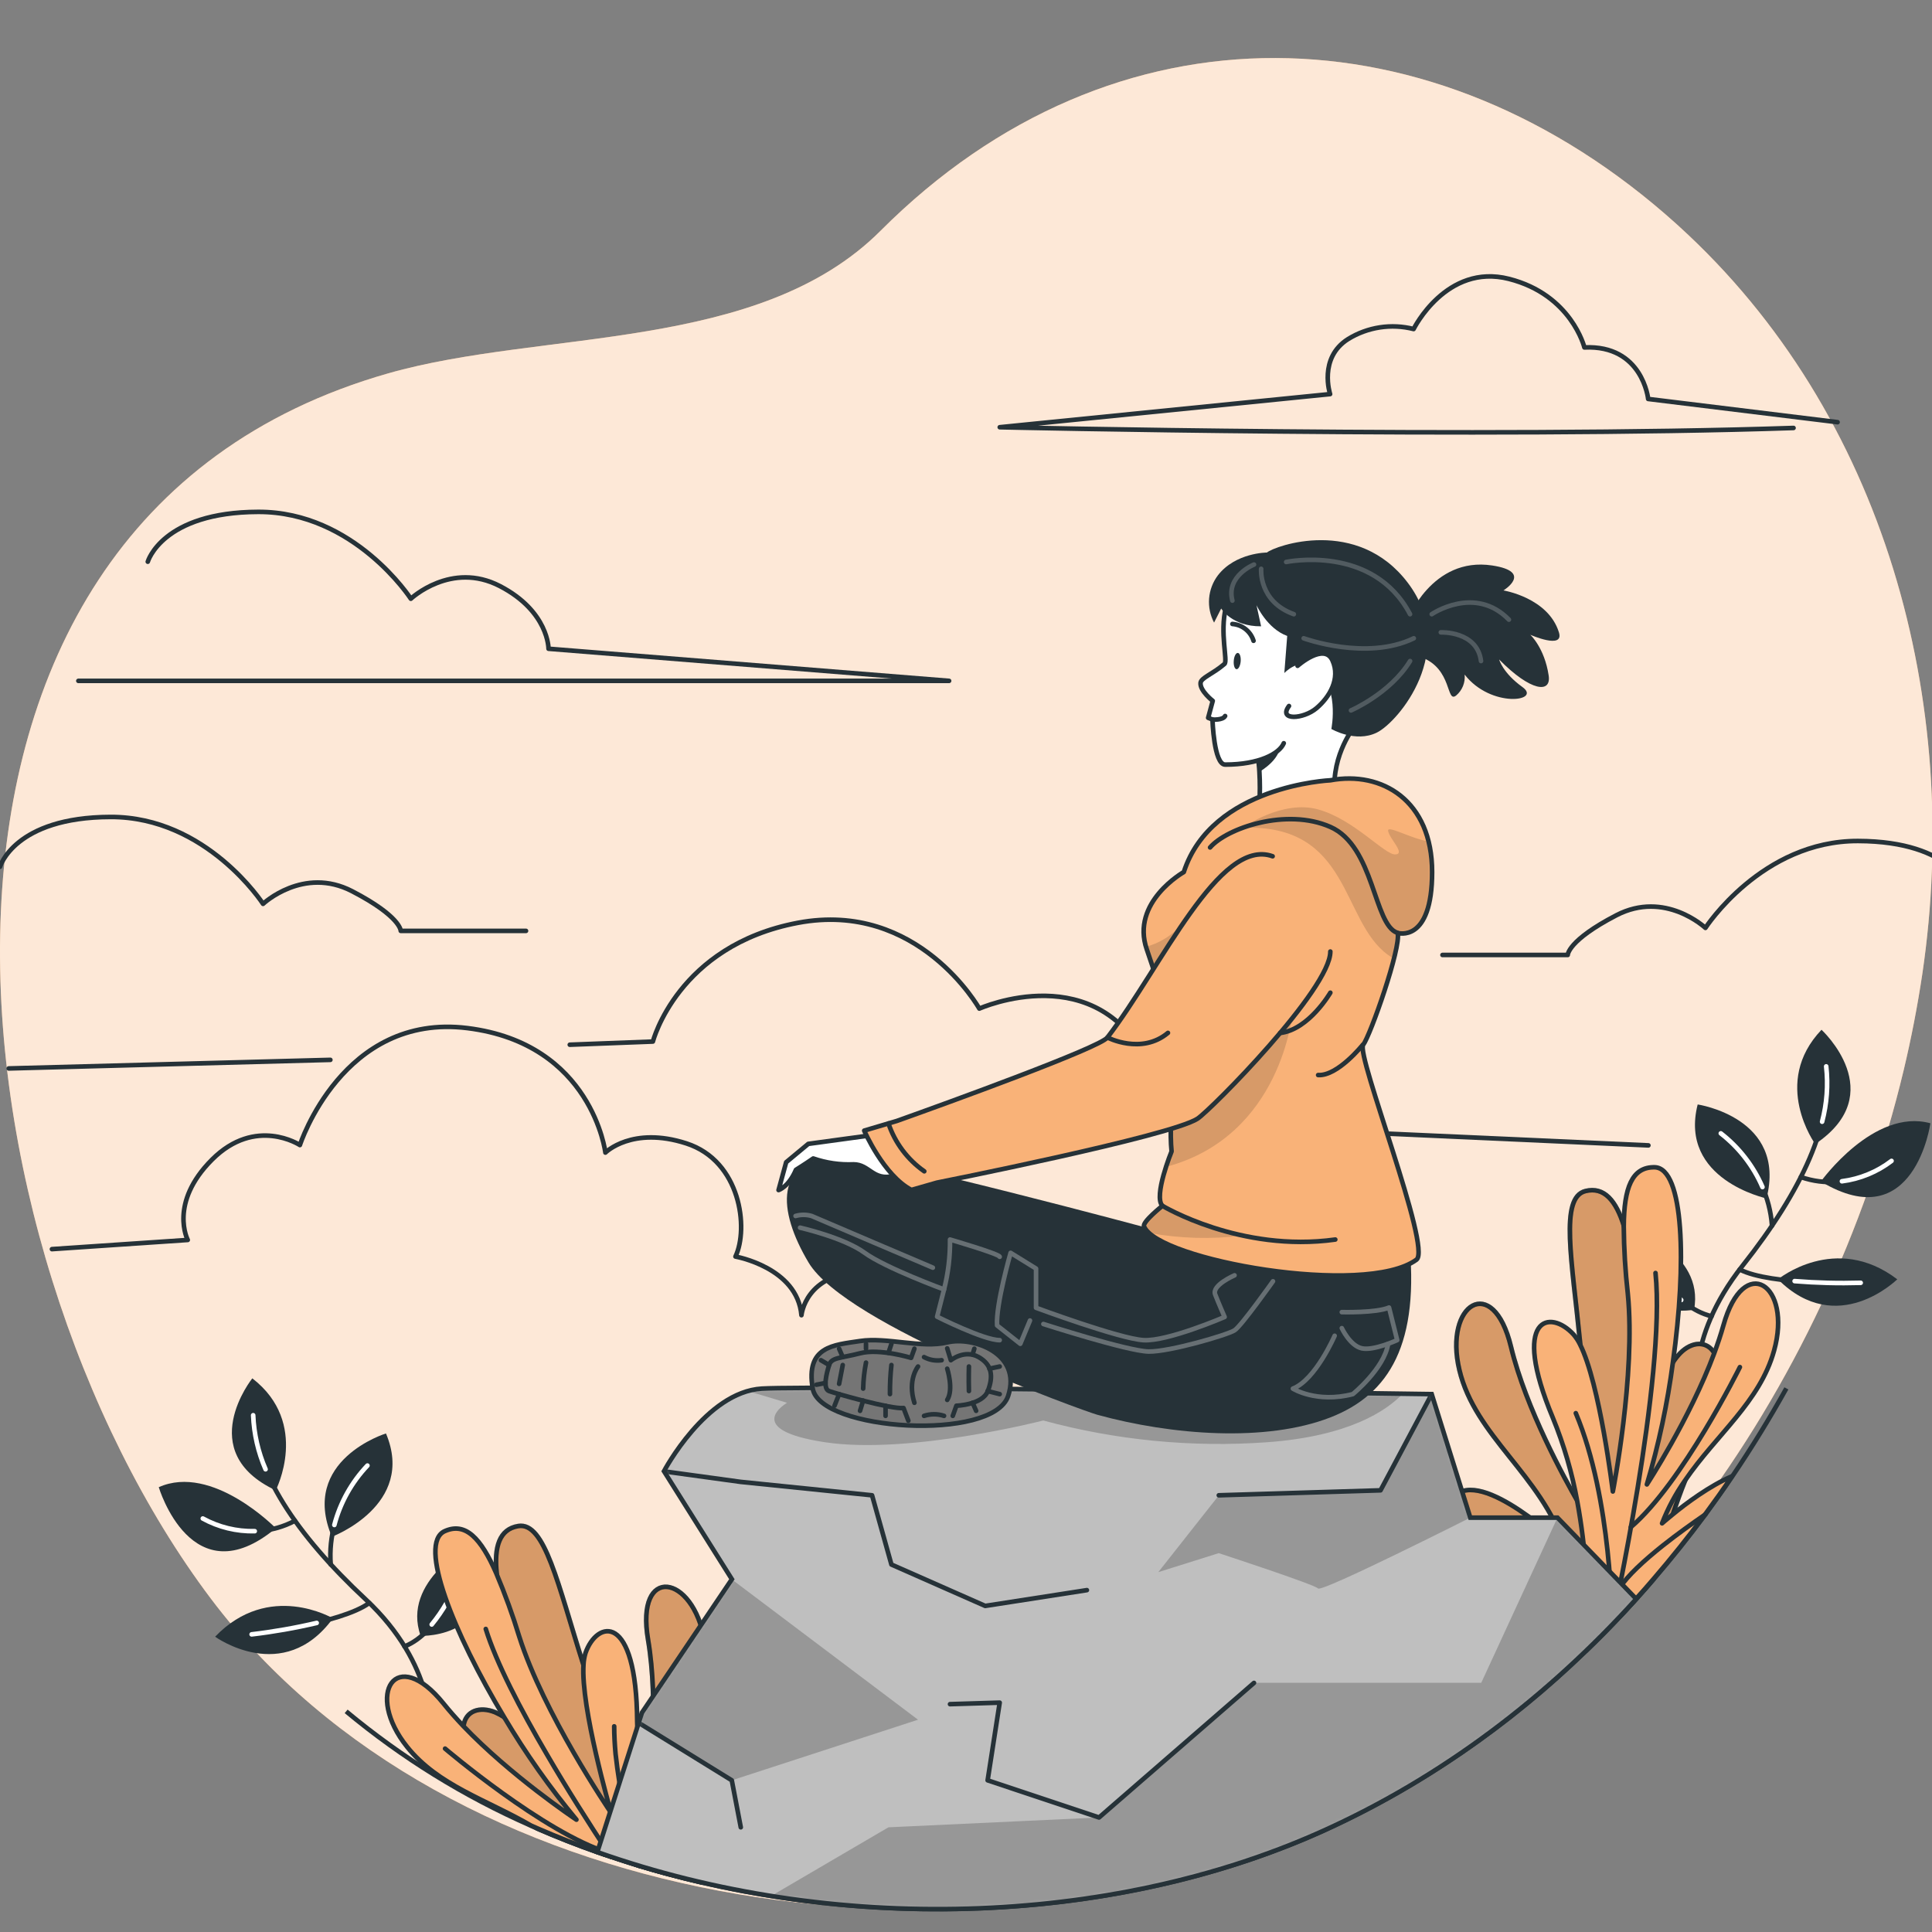 <svg width="500" height="500" viewBox="0 0 500 500" fill="none" xmlns="http://www.w3.org/2000/svg">
<rect x="0" y="0" width="500" height="500" fill="#808080" stroke="none"/>
<g clip-path="url(#clip0_503_19)">
<path d="M434.497 58.546L433.818 57.928C371.357 1.693 288.403 -0.851 227.916 59.697C196.425 91.248 140.481 85.216 100.463 96.626C-37.467 135.977 -13.607 323.179 54.547 413.691C116.051 495.349 249.318 513.807 338.849 473.62C417.576 438.314 472.928 359.442 492.67 276.96C494.64 268.699 496.255 260.354 497.515 251.924C507.858 181.7 487.934 107.139 434.497 58.546Z" fill="#F9B278"/>
<path opacity="0.7" d="M434.497 58.546L433.818 57.928C371.357 1.693 288.403 -0.851 227.916 59.697C196.425 91.248 140.481 85.216 100.463 96.626C-37.467 135.977 -13.607 323.179 54.547 413.691C116.051 495.349 249.318 513.807 338.849 473.62C417.576 438.314 472.928 359.442 492.67 276.96C494.64 268.699 496.255 260.354 497.515 251.924C507.858 181.7 487.934 107.139 434.497 58.546Z" fill="white"/>
<path d="M38.247 145.37C38.247 145.37 41.94 132.546 66.829 132.474C91.718 132.403 106.324 154.953 106.324 154.953C106.324 154.953 116.762 145.133 129.384 151.687C142.007 158.242 141.959 167.896 141.959 167.896L245.624 176.208H20.281" stroke="#263238" stroke-width="1.187" stroke-linecap="round" stroke-linejoin="round"/>
<path d="M509.441 230.558C509.441 230.558 505.748 217.721 480.847 217.65C455.946 217.579 441.364 240.14 441.364 240.14C441.364 240.14 430.927 230.32 418.304 236.875C405.681 243.43 405.729 247.146 405.729 247.146H373.312" stroke="#263238" stroke-width="1.187" stroke-linecap="round" stroke-linejoin="round"/>
<path d="M0 224.324C0 224.324 3.693 211.499 28.594 211.428C53.495 211.357 68.077 233.918 68.077 233.918C68.077 233.918 78.514 224.098 91.137 230.653C103.76 237.207 103.712 240.912 103.712 240.912H136.129" stroke="#263238" stroke-width="1.187" stroke-linecap="round" stroke-linejoin="round"/>
<path d="M13.442 323.274L48.591 320.899C48.591 320.899 43.58 311.4 54.873 300.107C66.165 288.814 77.612 296.343 77.612 296.343C77.612 296.343 88.679 262.049 120.978 266.075C153.277 270.1 156.673 298.29 156.673 298.29C156.673 298.29 163.572 291.367 177.631 295.915C191.691 300.463 193.816 317.871 190.337 325.198C190.337 325.198 206.344 328.012 207.413 340.373C207.413 340.373 208.398 329.437 223.467 329.105C238.536 328.772 242.288 345.729 242.288 345.729H259.209" stroke="#263238" stroke-width="1.187" stroke-linecap="round" stroke-linejoin="round"/>
<path d="M475.563 109.26L426.545 103.251C426.545 103.251 425.108 89.215 410.039 89.916C410.039 89.916 406.715 76.296 390.506 72.175C374.297 68.055 365.842 85.154 365.842 85.154C362.989 84.428 360.018 84.283 357.107 84.728C354.196 85.172 351.404 86.198 348.898 87.743C341.132 92.635 344.231 101.992 344.231 101.992L258.734 110.566C258.734 110.566 384.331 113.428 464.163 110.756" stroke="#263238" stroke-width="1.187" stroke-linecap="round" stroke-linejoin="round"/>
<path d="M426.604 296.426L342.141 292.626C332.855 264.531 297.73 276.275 297.73 276.275C284.431 247.147 253.45 261.028 253.45 261.028C253.45 261.028 237.657 232.945 206.51 238.823C175.363 244.7 168.963 269.554 168.963 269.554L147.458 270.373" stroke="#263238" stroke-width="1.187" stroke-linecap="round" stroke-linejoin="round"/>
<path d="M85.497 274.292L2.269 276.512" stroke="#263238" stroke-width="1.187" stroke-linecap="round" stroke-linejoin="round"/>
<path d="M462.31 359.314C457.988 367.08 453.321 374.68 448.334 382.042C446.078 385.39 443.75 388.668 441.375 391.909C437.124 397.649 432.671 403.222 428.017 408.629C426.536 410.37 425.02 412.092 423.469 413.794C419.938 417.705 416.304 421.497 412.568 425.17L410.478 427.212C390.529 446.641 367.369 462.469 342.021 473.998C295.117 495.063 235.946 499.694 181.822 487.214C178.652 486.478 175.493 485.694 172.323 484.839C170.019 484.206 167.727 483.549 165.447 482.868C162.993 482.132 160.551 481.34 158.121 480.493C156.933 480.102 155.746 479.686 154.558 479.306C149.298 477.453 144.109 475.411 139.038 473.202L137.352 472.454C120.127 464.881 104.047 454.933 89.581 442.899" stroke="#263238" stroke-width="1.187" stroke-miterlimit="10"/>
<path d="M421.795 317.528C421.795 317.528 441.245 324.106 438.419 338.961C438.372 338.961 415.941 343.129 421.795 317.528Z" fill="#263238"/>
<path d="M460.139 331.088C460.139 331.088 475.006 318.892 491.012 331.088C490.941 331.111 475.504 346.465 460.139 331.088Z" fill="#263238"/>
<path d="M499.585 290.703C499.585 290.703 495.476 320.389 471.24 305.772C471.24 305.772 484.932 286.678 499.585 290.703Z" fill="#263238"/>
<path d="M471.406 266.502C471.406 266.502 489.336 282.949 469.779 296.082C469.779 296.082 458.284 280.265 471.406 266.502Z" fill="#263238"/>
<path d="M439.357 285.833C439.357 285.833 462.5 289.253 457.169 310.153C457.216 310.141 434.417 305.32 439.357 285.833Z" fill="#263238"/>
<path d="M439.547 362.234C439.547 362.234 435.581 347.011 451.018 327.513C466.454 308.015 474.482 290.334 472.617 275.978" stroke="#263238" stroke-width="1.187" stroke-linecap="round" stroke-linejoin="round"/>
<path d="M445.342 293.315C445.342 293.315 457.513 302.102 458.594 317.206" stroke="#263238" stroke-width="1.187" stroke-linecap="round" stroke-linejoin="round"/>
<path d="M489.527 300.44C489.527 300.44 479.018 309.12 466.062 304.62" stroke="#263238" stroke-width="1.187" stroke-linecap="round" stroke-linejoin="round"/>
<path d="M481.546 331.99C481.546 331.99 458.32 332.75 450.233 328.535" stroke="#263238" stroke-width="1.187" stroke-linecap="round" stroke-linejoin="round"/>
<path d="M426.604 325.756C426.604 325.756 433.171 338.343 442.944 340.635" stroke="#263238" stroke-width="1.187" stroke-linecap="round" stroke-linejoin="round"/>
<path d="M471.561 290.299C472.8 285.632 473.158 280.776 472.617 275.978" stroke="white" stroke-width="1.187" stroke-linecap="round" stroke-linejoin="round"/>
<path d="M445.342 293.315C450.048 296.965 453.757 301.743 456.124 307.208" stroke="white" stroke-width="1.187" stroke-linecap="round" stroke-linejoin="round"/>
<path d="M489.527 300.44C485.787 303.297 481.359 305.116 476.69 305.712" stroke="white" stroke-width="1.187" stroke-linecap="round" stroke-linejoin="round"/>
<path d="M481.548 331.99C475.844 332.158 470.136 332.012 464.448 331.551" stroke="white" stroke-width="1.187" stroke-linecap="round" stroke-linejoin="round"/>
<path d="M426.604 325.756C428.816 329.769 431.686 333.382 435.095 336.443" stroke="white" stroke-width="1.187" stroke-linecap="round" stroke-linejoin="round"/>
<path d="M122.023 399.687C122.023 399.687 103.784 409.115 108.866 423.365C108.866 423.365 131.665 424.113 122.023 399.687Z" fill="#263238"/>
<path d="M86.163 418.829C86.163 418.829 69.621 409.044 55.669 423.578C55.669 423.578 73.326 436.367 86.163 418.829Z" fill="#263238"/>
<path d="M41.086 384.879C41.086 384.879 49.6 413.568 71.378 395.507C71.378 395.507 54.967 378.692 41.086 384.879Z" fill="#263238"/>
<path d="M65.298 356.713C65.298 356.713 50.051 375.713 71.354 385.699C71.354 385.699 80.343 368.339 65.298 356.713Z" fill="#263238"/>
<path d="M99.889 370.975C99.889 370.975 77.529 377.85 85.889 397.716C85.889 397.716 107.702 389.523 99.889 370.975Z" fill="#263238"/>
<path d="M111.407 448.36C111.407 448.36 112.832 430.905 94.64 413.924C76.448 396.944 65.844 380.676 65.523 366.236" stroke="#263238" stroke-width="1.187" stroke-linecap="round" stroke-linejoin="round"/>
<path d="M95.091 379.287C95.091 379.287 84.404 389.819 85.591 404.9" stroke="#263238" stroke-width="1.187" stroke-linecap="round" stroke-linejoin="round"/>
<path d="M52.485 392.99C52.485 392.99 64.182 399.984 76.317 393.583" stroke="#263238" stroke-width="1.187" stroke-linecap="round" stroke-linejoin="round"/>
<path d="M65.121 422.973C65.121 422.973 88.205 420.23 95.567 414.851" stroke="#263238" stroke-width="1.187" stroke-linecap="round" stroke-linejoin="round"/>
<path d="M118.508 408.545C118.508 408.545 114.02 422.355 104.698 426.096" stroke="#263238" stroke-width="1.187" stroke-linecap="round" stroke-linejoin="round"/>
<path d="M68.73 380.248C66.804 375.824 65.717 371.081 65.523 366.26" stroke="white" stroke-width="1.187" stroke-linecap="round" stroke-linejoin="round"/>
<path d="M95.091 379.287C90.989 383.611 88.044 388.9 86.529 394.664" stroke="white" stroke-width="1.187" stroke-linecap="round" stroke-linejoin="round"/>
<path d="M52.485 392.99C56.6 395.245 61.236 396.376 65.927 396.267" stroke="white" stroke-width="1.187" stroke-linecap="round" stroke-linejoin="round"/>
<path d="M65.121 422.972C70.785 422.304 76.406 421.317 81.959 420.016" stroke="white" stroke-width="1.187" stroke-linecap="round" stroke-linejoin="round"/>
<path d="M118.508 408.545C116.935 412.858 114.643 416.873 111.728 420.42" stroke="white" stroke-width="1.187" stroke-linecap="round" stroke-linejoin="round"/>
<path d="M386.337 397.455C400.788 404.698 407.616 419.042 410.466 427.212L412.556 425.17C416.292 421.489 419.926 417.697 423.457 413.794C425 412.1 426.516 410.378 428.005 408.629C428.693 405.874 429.477 402.964 430.379 399.96C431.139 397.36 431.983 394.688 432.897 391.98C433.882 389.047 434.951 386.043 436.127 383.122C437.136 380.569 438.217 378.016 439.38 375.51C440.544 373.005 441.577 370.476 442.361 368.267C445.638 358.993 445.424 353.175 443.691 350.218C441.72 346.869 437.813 347.154 434.809 350.218C434.149 350.911 433.553 351.662 433.027 352.462C430.47 356.619 428.338 361.023 426.663 365.607C423.587 373.432 421.343 381.044 421.343 381.044C421.343 381.044 424.846 355.419 423.86 341.716C423.16 332.097 422.139 323.476 420.298 317.361C418.244 310.723 415.156 307.042 410.323 308.241C403.579 309.916 406.832 326.053 408.97 347.878C409.718 355.466 410.323 363.755 410.323 372.364C410.345 378.37 410.016 384.373 409.338 390.342C409.338 390.342 408.97 389.736 408.34 388.644C405.122 383.051 394.91 364.598 391.039 348.532C386.42 329.342 373.584 337.393 377.692 354.576C381.801 371.758 398.734 381.602 405.004 400.269C405.004 400.269 383.345 379.5 376.172 387.397C372.064 391.862 382.026 395.305 386.337 397.455Z" fill="#F9B278" stroke="#263238" stroke-width="1.187" stroke-linecap="round" stroke-linejoin="round"/>
<path opacity="0.2" d="M386.337 397.455C400.788 404.698 407.616 419.042 410.466 427.212L412.556 425.17C416.292 421.489 419.926 417.697 423.457 413.794C425 412.1 426.516 410.378 428.005 408.629C428.693 405.874 429.477 402.964 430.379 399.96C431.139 397.36 431.983 394.688 432.897 391.98C433.882 389.047 434.951 386.043 436.127 383.122C437.136 380.569 438.217 378.016 439.38 375.51C440.544 373.005 441.577 370.476 442.361 368.267C445.638 358.993 445.424 353.175 443.691 350.218C441.72 346.869 437.813 347.154 434.809 350.218C434.149 350.911 433.553 351.662 433.027 352.462C430.47 356.619 428.338 361.023 426.663 365.607C423.587 373.432 421.343 381.044 421.343 381.044C421.343 381.044 424.846 355.419 423.86 341.716C423.16 332.097 422.139 323.476 420.298 317.361C418.244 310.723 415.156 307.042 410.323 308.241C403.579 309.916 406.832 326.053 408.97 347.878C409.718 355.466 410.323 363.755 410.323 372.364C410.345 378.37 410.016 384.373 409.338 390.342C409.338 390.342 408.97 389.736 408.34 388.644C405.122 383.051 394.91 364.598 391.039 348.532C386.42 329.342 373.584 337.393 377.692 354.576C381.801 371.758 398.734 381.602 405.004 400.269C405.004 400.269 383.345 379.5 376.172 387.397C372.064 391.862 382.026 395.305 386.337 397.455Z" fill="black" fill-opacity="0.7" stroke="#263238" stroke-width="1.187" stroke-miterlimit="10"/>
<path d="M401.881 366.937C404.745 373.935 406.866 381.215 408.21 388.656C410.4 400.575 411.197 412.71 410.585 424.814L412.473 425.182C416.209 421.501 419.843 417.709 423.374 413.806C424.917 412.112 426.433 410.39 427.922 408.64C432.576 403.242 437.029 397.668 441.28 391.921C443.655 388.679 446.03 385.402 448.239 382.053C442.468 384.511 436.222 389.178 432.802 392.004C431.152 393.334 430.142 394.237 430.142 394.237C431.667 390.314 433.66 386.59 436.079 383.146C444.19 371.271 455.459 362.793 459.128 349.541C463.878 332.513 451.314 324.011 446.007 343.034C445.342 345.409 444.534 347.784 443.632 350.242C437.302 367.222 426.212 384.167 426.212 384.167C429.288 373.804 431.543 363.215 432.956 352.498C436.519 327.074 435.818 302.221 428.207 302.09C422.352 301.984 420.286 307.375 420.227 317.397C420.272 323.198 420.621 328.993 421.272 334.757C423.362 355.763 417.401 385.996 417.401 385.996C417.401 385.996 414.04 358.067 408.899 347.914C408.461 347.009 407.911 346.163 407.26 345.397C401.204 338.735 390.873 340.588 401.881 366.937Z" fill="#F9B278" stroke="#263238" stroke-width="1.187" stroke-linecap="round" stroke-linejoin="round"/>
<path d="M407.818 365.726C417.199 387.967 417.187 420.159 417.187 420.159C417.187 420.159 431.199 356.452 428.444 329.45" stroke="#263238" stroke-width="1.187" stroke-linecap="round" stroke-linejoin="round"/>
<path d="M450.283 353.804C450.283 353.804 435.392 383.847 422.045 395.234" stroke="#263238" stroke-width="1.187" stroke-linecap="round" stroke-linejoin="round"/>
<path d="M419.04 411.098C421.177 407.785 425.559 403.784 430.356 399.972C434.061 397.039 438.004 394.213 441.364 391.921" stroke="#263238" stroke-width="1.187" stroke-linecap="round" stroke-linejoin="round"/>
<path d="M128.186 462.764C129.77 464.474 131.618 466.287 133.732 468.203C135.537 469.818 137.294 471.504 139.016 473.214C144.086 475.422 149.276 477.465 154.536 479.317C155.723 479.733 156.911 480.149 158.098 480.505C160.521 481.296 162.963 482.088 165.425 482.88C167.705 483.568 169.997 484.225 172.3 484.851C175.435 485.706 178.594 486.49 181.8 487.226C183.245 479.984 186.46 473.212 191.157 467.514C194.268 463.833 202.07 456.744 196.607 454.238C186.906 449.797 175.233 477.417 175.233 477.417C173.654 457.789 185.35 442.067 182.358 424.659C179.366 407.251 164.404 404.9 167.717 424.362C170.483 440.654 168.358 461.636 167.598 468.048C167.455 469.295 167.349 469.996 167.349 469.996C164.383 464.784 161.722 459.403 159.381 453.882C155.985 445.974 153.289 438.113 150.986 430.846C144.348 409.923 140.999 393.821 134.136 394.937C129.22 395.744 127.83 400.34 128.555 407.251C129.231 413.616 131.678 421.94 134.824 431C139.242 443.777 152.209 465.436 152.636 466.148C152.327 465.78 147.399 459.867 141.688 454.072C138.339 450.522 134.643 447.316 130.656 444.501C129.856 443.977 129.014 443.521 128.139 443.136C124.161 441.509 120.468 442.779 119.969 446.639C119.435 450.047 121.525 455.485 128.186 462.764Z" fill="#F9B278" stroke="#263238" stroke-width="1.187" stroke-linecap="round" stroke-linejoin="round"/>
<path opacity="0.2" d="M128.186 462.764C129.77 464.474 131.618 466.287 133.732 468.203C135.537 469.818 137.294 471.504 139.016 473.214C144.086 475.422 149.276 477.465 154.536 479.317C155.723 479.733 156.911 480.149 158.098 480.505C160.521 481.296 162.963 482.088 165.425 482.88C167.705 483.568 169.997 484.225 172.3 484.851C175.435 485.706 178.594 486.49 181.8 487.226C183.245 479.984 186.46 473.212 191.157 467.514C194.268 463.833 202.07 456.744 196.607 454.238C186.906 449.797 175.233 477.417 175.233 477.417C173.654 457.789 185.35 442.067 182.358 424.659C179.366 407.251 164.404 404.9 167.717 424.362C170.483 440.654 168.358 461.636 167.598 468.048C167.455 469.295 167.349 469.996 167.349 469.996C164.383 464.784 161.722 459.403 159.381 453.882C155.985 445.974 153.289 438.113 150.986 430.846C144.348 409.923 140.999 393.821 134.136 394.937C129.22 395.744 127.83 400.34 128.555 407.251C129.231 413.616 131.678 421.94 134.824 431C139.242 443.777 152.209 465.436 152.636 466.148C152.327 465.78 147.399 459.867 141.688 454.072C138.339 450.522 134.643 447.316 130.656 444.501C129.856 443.977 129.014 443.521 128.139 443.136C124.161 441.509 120.468 442.779 119.969 446.639C119.435 450.047 121.525 455.485 128.186 462.764Z" fill="black" fill-opacity="0.7" stroke="#263238" stroke-width="1.187" stroke-miterlimit="10"/>
<path d="M105.351 452.077C113.378 462.111 125.894 465.745 137.412 472.442L139.099 473.19C144.169 475.399 149.358 477.441 154.619 479.293C155.806 479.709 156.993 480.125 158.181 480.481C160.603 481.273 163.045 482.064 165.507 482.856C167.787 483.545 170.079 484.202 172.383 484.827C170.481 479.317 168.895 473.703 167.633 468.013C165.939 460.64 165.023 453.11 164.902 445.546C164.688 416.976 154.464 419.339 151.519 427.817C151.231 428.783 151.059 429.78 151.009 430.786C150.284 441.972 157.943 468.333 158.133 469.117C157.599 468.345 140.666 443.385 134.384 423.554C132.691 418.001 130.71 412.539 128.447 407.191C124.445 398.001 120.432 393.856 115.088 396.267C108.082 399.402 117.285 422.498 130.525 444.489C136.043 453.778 142.28 462.62 149.18 470.934C148.669 470.589 132.14 459.534 119.826 446.615C118.057 444.739 116.359 442.839 114.815 440.915C102.478 425.561 94.332 438.314 105.351 452.077Z" fill="#F9B278" stroke="#263238" stroke-width="1.187" stroke-linecap="round" stroke-linejoin="round"/>
<path d="M158.144 480.576C157.919 480.232 157.693 479.888 157.455 479.543C152.468 471.943 146.768 463.038 141.591 454.132C134.633 442.257 128.458 430.383 125.715 421.572" stroke="#263238" stroke-width="1.187" stroke-linecap="round" stroke-linejoin="round"/>
<path d="M158.952 446.77C158.952 449.144 159.095 451.519 159.308 453.894C160.394 463.744 162.455 473.461 165.459 482.904" stroke="#263238" stroke-width="1.187" stroke-linecap="round" stroke-linejoin="round"/>
<path d="M115.184 452.541C115.184 452.541 140.714 474.295 157.457 479.508" stroke="#263238" stroke-width="1.187" stroke-linecap="round" stroke-linejoin="round"/>
<path d="M154.583 479.318C215.345 500.81 287.079 498.673 342.01 474.01C373.145 460.045 400.564 439.122 423.458 413.806L403.069 392.764H380.508L370.521 360.798C370.521 360.798 211.628 358.506 197.153 359.373C182.678 360.24 171.837 380.747 171.837 380.747L189.411 408.7L166.137 443.231L154.583 479.318Z" fill="#BFBFBF"/>
<mask id="mask0_503_19" style="mask-type:luminance" maskUnits="userSpaceOnUse" x="154" y="359" width="270" height="136">
<path d="M154.581 479.317C215.343 500.809 287.077 498.672 342.008 474.009C373.143 460.044 400.562 439.121 423.456 413.805L403.067 392.763H380.506L370.519 360.797C370.519 360.797 211.626 358.505 197.151 359.372C182.676 360.239 171.835 380.746 171.835 380.746L189.409 408.699L166.135 443.23L154.581 479.317Z" fill="white"/>
</mask>
<g mask="url(#mask0_503_19)">
<path opacity="0.3" d="M213.516 373.254C235.305 376.543 270.003 367.625 270.003 367.625C288.853 372.744 308.431 374.647 327.915 373.254C349.182 371.71 358.895 365.049 363.039 360.691C331.394 360.251 209.739 358.625 197.129 359.373C195.921 359.447 194.726 359.658 193.566 360.002L203.683 363.042C203.683 363.042 191.702 369.965 213.516 373.254Z" fill="black" fill-opacity="0.7"/>
<path opacity="0.3" d="M380.507 392.764C380.507 392.764 342.093 412.155 341.12 411.098C340.146 410.041 315.411 401.955 315.411 401.955L299.761 406.871L315.459 386.969L357.317 385.699L370.568 360.762L380.507 392.764Z" fill="black" fill-opacity="0.7"/>
<path opacity="0.3" d="M165.281 445.866L189.387 460.745L237.585 445.059L189.387 408.735L166.112 443.266L165.281 445.866Z" fill="black" fill-opacity="0.7"/>
<path opacity="0.3" d="M199.562 490.681C248.616 498.506 300.187 492.783 342.057 474.057C373.192 460.092 400.61 439.169 423.504 413.853L403.068 392.764L383.344 435.512H324.53L284.43 470.364L229.926 472.905L199.562 490.681Z" fill="black" fill-opacity="0.7"/>
<path d="M281.284 411.525L254.97 415.61L230.698 404.899L225.687 386.981L191.714 383.513L171.812 380.782" stroke="#263238" stroke-width="1.187" stroke-linecap="round" stroke-linejoin="round"/>
<path d="M315.423 386.981L357.281 385.698L370.532 360.797" stroke="#263238" stroke-width="1.187" stroke-linecap="round" stroke-linejoin="round"/>
<path d="M324.53 435.536L284.43 470.364L255.598 460.745L258.721 440.642L245.861 441.034" stroke="#263238" stroke-width="1.187" stroke-linecap="round" stroke-linejoin="round"/>
<path d="M164.807 445.57L189.387 460.745L191.714 472.905" stroke="#263238" stroke-width="1.187" stroke-linecap="round" stroke-linejoin="round"/>
</g>
<path d="M154.583 479.318C215.345 500.81 287.079 498.673 342.01 474.01C373.145 460.045 400.564 439.122 423.458 413.806L403.069 392.764H380.508L370.521 360.798C370.521 360.798 211.628 358.506 197.153 359.373C182.678 360.24 171.837 380.747 171.837 380.747L189.411 408.7L166.137 443.231L154.583 479.318Z" stroke="#263238" stroke-width="1.187" stroke-miterlimit="10"/>
<path d="M364.585 320.162C367.613 347.723 359.573 360.88 344.291 366.829C327.667 373.289 303.348 371.46 283.98 366.14C280.418 365.143 218.967 343.021 209.254 326.741C201.203 313.227 200.146 299.975 217.4 299.049C225.629 298.61 298.823 318.286 298.823 318.286L305.711 315.78L364.585 320.162Z" fill="#263238"/>
<path d="M323.153 189.65C323.757 190.348 324.224 191.154 324.531 192.025C325.349 194.529 325.82 197.134 325.932 199.767C326.093 202.5 326.093 205.239 325.932 207.972L345.739 207.224C343.732 196.763 350.215 188.462 350.215 188.462C350.679 155.582 319.401 185.529 323.153 189.65Z" fill="white" stroke="#263238" stroke-width="1.187" stroke-linecap="round" stroke-linejoin="round"/>
<path d="M344.291 201.94C344.291 201.94 313.595 203.294 306.364 225.689C306.364 225.689 292.554 233.467 296.781 245.674C301.008 257.881 304.761 271.228 304.761 271.228C304.761 271.228 302.267 288.897 303.205 297.981C303.205 297.981 298.455 309.594 300.83 312.076C300.83 312.076 295.582 316.244 296.08 317.396C299.583 326.136 353.28 335.754 366.579 326.005C370.629 323.036 350.881 272.95 352.781 270.42C354.681 267.891 362.649 245.211 361.711 241.446C361.711 241.446 370.629 244.213 370.629 225.689C370.629 207.165 357.638 199.446 344.291 201.94Z" fill="#F9B278"/>
<mask id="mask1_503_19" style="mask-type:luminance" maskUnits="userSpaceOnUse" x="295" y="201" width="76" height="130">
<path d="M344.292 201.94C344.292 201.94 313.596 203.294 306.365 225.689C306.365 225.689 292.555 233.467 296.782 245.674C301.009 257.881 304.762 271.228 304.762 271.228C304.762 271.228 302.268 288.897 303.206 297.981C303.206 297.981 298.456 309.594 300.831 312.076C300.831 312.076 295.583 316.244 296.081 317.396C299.584 326.136 353.281 335.754 366.58 326.005C370.63 323.036 350.882 272.95 352.782 270.42C354.682 267.891 362.65 245.211 361.712 241.446C361.712 241.446 370.63 244.213 370.63 225.689C370.63 207.165 357.639 199.446 344.292 201.94Z" fill="white"/>
</mask>
<g mask="url(#mask1_503_19)">
<path opacity="0.2" d="M370.535 225.642C370.535 244.166 361.618 241.399 361.618 241.399C361.879 242.444 361.451 244.961 360.668 248.061C360.176 247.782 359.7 247.477 359.243 247.146C346.953 238.335 349.636 213.138 321.612 214.23C321.612 214.23 331.801 206.88 341.134 209.48C350.467 212.081 358.34 221.26 361.107 221.129C363.874 220.999 359.551 217.056 359.243 215.026C358.993 213.458 364.836 216.902 369.621 217.757C370.248 220.338 370.555 222.986 370.535 225.642Z" fill="black" fill-opacity="0.7"/>
<path opacity="0.2" d="M334.496 262.084C334.496 262.084 331.789 294.003 301.77 301.983C302.494 299.691 303.207 297.933 303.207 297.933C302.269 288.849 304.762 271.18 304.762 271.18C304.762 271.18 301.022 257.845 296.783 245.626C296.712 245.424 296.652 245.222 296.593 245.021C300.697 243.899 304.305 241.431 306.84 238.015C313.348 229.501 334.496 262.084 334.496 262.084Z" fill="black" fill-opacity="0.7"/>
<path opacity="0.2" d="M321.612 319.759C313.55 320.767 305.382 320.539 297.388 319.082C296.808 318.608 296.345 318.007 296.035 317.325C295.607 316.256 300.072 312.575 300.784 312.064C306.389 314.736 315.889 318.869 321.612 319.759Z" fill="black" fill-opacity="0.7"/>
</g>
<path d="M344.291 201.94C344.291 201.94 313.595 203.294 306.364 225.689C306.364 225.689 292.554 233.467 296.781 245.674C301.008 257.881 304.761 271.228 304.761 271.228C304.761 271.228 302.267 288.897 303.205 297.981C303.205 297.981 298.455 309.594 300.83 312.076C300.83 312.076 295.582 316.244 296.08 317.396C299.583 326.136 353.28 335.754 366.579 326.005C370.629 323.036 350.881 272.95 352.781 270.42C354.681 267.891 362.649 245.211 361.711 241.446C361.711 241.446 370.629 244.213 370.629 225.689C370.629 207.165 357.638 199.446 344.291 201.94Z" stroke="#263238" stroke-width="1.187" stroke-linecap="round" stroke-linejoin="round"/>
<path d="M361.616 241.399C355.512 239.369 355.679 219.016 344.291 214.005C332.903 208.994 317.49 214.313 313.168 219.324" stroke="#263238" stroke-width="1.187" stroke-linecap="round" stroke-linejoin="round"/>
<path d="M227.422 293.54L209.183 296.034L203.459 300.784L201.488 307.991C201.488 307.991 204.089 307.208 205.989 302.743C205.989 302.743 208.221 301.365 210.465 299.81C213.821 300.974 217.367 301.49 220.915 301.33C225 301.33 225.974 305.676 231.246 304.334C240.627 301.888 227.422 293.54 227.422 293.54Z" fill="white" stroke="#263238" stroke-width="1.187" stroke-linecap="round" stroke-linejoin="round"/>
<path d="M329.353 221.604C315.496 216.593 300.7 250.103 286.605 268.497C284.574 271.157 245.27 285.406 232.113 290.097L223.658 292.602C223.658 292.602 228.669 304.192 235.877 307.956L242.456 306.068C242.456 306.068 302.885 294.075 309.915 289.515C313.477 287.14 344.351 255.969 344.291 246.256" fill="#F9B278"/>
<path d="M329.353 221.604C315.496 216.593 300.7 250.103 286.605 268.497C284.574 271.157 245.27 285.406 232.113 290.097L223.658 292.602C223.658 292.602 228.669 304.192 235.877 307.956L242.456 306.068C242.456 306.068 302.885 294.075 309.915 289.515C313.477 287.14 344.351 255.969 344.291 246.256" stroke="#263238" stroke-width="1.187" stroke-linecap="round" stroke-linejoin="round"/>
<path d="M260.909 361.26C264.554 350.205 251.754 345.823 245.14 347.414C238.526 349.005 229.501 346.013 222.578 347.058C215.655 348.103 208.459 348.412 210.335 359.372C212.212 370.332 257.014 373.158 260.909 361.26Z" fill="#757575" stroke="#263238" stroke-width="1.187" stroke-linecap="round" stroke-linejoin="round"/>
<path d="M236.648 349.042L235.793 351.416C235.793 351.416 227.623 348.911 222.577 350.229C217.53 351.547 215.191 351.25 214.573 353.281C213.956 355.311 212.84 359.384 214.573 360.014C216.307 360.643 230.699 364.763 233.834 364.395L235.081 367.684" stroke="#263238" stroke-width="1.187" stroke-linecap="round" stroke-linejoin="round"/>
<path d="M229.181 363.813V366.425" stroke="#263238" stroke-width="1.187" stroke-linecap="round" stroke-linejoin="round"/>
<path d="M223.385 362.472L222.577 365.12" stroke="#263238" stroke-width="1.187" stroke-linecap="round" stroke-linejoin="round"/>
<path d="M217.162 360.797L215.975 363.802" stroke="#263238" stroke-width="1.187" stroke-linecap="round" stroke-linejoin="round"/>
<path d="M213.647 357.912L211.285 358.363" stroke="#263238" stroke-width="1.187" stroke-linecap="round" stroke-linejoin="round"/>
<path d="M214.574 353.268L212.461 352.022" stroke="#263238" stroke-width="1.187" stroke-linecap="round" stroke-linejoin="round"/>
<path d="M218.101 351.214L217.163 349.042" stroke="#263238" stroke-width="1.187" stroke-linecap="round" stroke-linejoin="round"/>
<path d="M224.12 349.041V347.794" stroke="#263238" stroke-width="1.187" stroke-linecap="round" stroke-linejoin="round"/>
<path d="M229.928 350.121L230.699 347.794" stroke="#263238" stroke-width="1.187" stroke-linecap="round" stroke-linejoin="round"/>
<path d="M245.139 348.958L246.077 352.022C246.077 352.022 249.639 349.148 253.273 351.214C256.906 353.28 257.037 356.403 255.648 360.001C254.258 363.599 247.514 363.801 247.514 363.801L246.575 366.425" stroke="#263238" stroke-width="1.187" stroke-linecap="round" stroke-linejoin="round"/>
<path d="M252.62 365.119L251.706 363.042" stroke="#263238" stroke-width="1.187" stroke-linecap="round" stroke-linejoin="round"/>
<path d="M258.724 360.798L255.589 360.002" stroke="#263238" stroke-width="1.187" stroke-linecap="round" stroke-linejoin="round"/>
<path d="M258.724 353.649L256.052 354.219" stroke="#263238" stroke-width="1.187" stroke-linecap="round" stroke-linejoin="round"/>
<path d="M252.157 349.042L251.706 350.513" stroke="#263238" stroke-width="1.187" stroke-linecap="round" stroke-linejoin="round"/>
<path d="M237.586 353.649C237.586 353.649 234.772 357.104 236.648 363.042" stroke="#263238" stroke-width="1.187" stroke-linecap="round" stroke-linejoin="round"/>
<path d="M245.139 354.219C245.139 354.219 246.86 359.574 245.139 362.293" stroke="#263238" stroke-width="1.187" stroke-linecap="round" stroke-linejoin="round"/>
<path d="M243.69 352.021C242.126 352.244 240.533 351.961 239.142 351.214" stroke="#263238" stroke-width="1.187" stroke-linecap="round" stroke-linejoin="round"/>
<path d="M244.319 366.425C242.637 365.874 240.823 365.874 239.142 366.425" stroke="#263238" stroke-width="1.187" stroke-linecap="round" stroke-linejoin="round"/>
<path d="M230.699 353.269C230.422 355.769 230.295 358.283 230.319 360.797" stroke="#263238" stroke-width="1.187" stroke-linecap="round" stroke-linejoin="round"/>
<path d="M224.122 352.639C223.688 354.859 223.441 357.111 223.386 359.372" stroke="#263238" stroke-width="1.187" stroke-linecap="round" stroke-linejoin="round"/>
<path d="M218.101 353.269C218.101 353.269 217.412 356.831 217.163 358.138" stroke="#263238" stroke-width="1.187" stroke-linecap="round" stroke-linejoin="round"/>
<path d="M250.755 353.649C250.755 353.649 250.66 356.724 250.755 360.002" stroke="#263238" stroke-width="1.187" stroke-linecap="round" stroke-linejoin="round"/>
<g opacity="0.3">
<path d="M319.496 330.054C319.496 330.054 313.559 332.607 314.485 334.994C315.411 337.381 316.931 340.836 316.931 340.836C316.931 340.836 302.171 347.201 295.949 346.833C289.726 346.465 268.127 338.45 268.127 338.45V328.309L261.548 324.236C261.548 324.236 257.677 337.702 258.045 343.021L264.054 347.771L266.559 341.751" stroke="white" stroke-width="1.187" stroke-linecap="round" stroke-linejoin="round"/>
<path d="M329.446 331.598C329.446 331.598 321.301 343.105 319.507 344.28C317.714 345.456 302.669 349.873 297.267 349.778C291.864 349.683 270.026 342.653 270.026 342.653" stroke="white" stroke-width="1.187" stroke-linecap="round" stroke-linejoin="round"/>
<path d="M258.721 325.257C258.721 324.544 245.861 320.792 245.861 320.792C245.915 325.148 245.396 329.491 244.317 333.711L242.524 340.753C242.524 340.753 254.601 346.845 258.721 346.833" stroke="white" stroke-width="1.187" stroke-linecap="round" stroke-linejoin="round"/>
<path d="M241.421 328.071C241.421 328.071 211.604 315.389 210.037 314.689C208.683 314.302 207.247 314.302 205.893 314.689" stroke="white" stroke-width="1.187" stroke-linecap="round" stroke-linejoin="round"/>
<path d="M244.319 333.712C244.319 333.712 229.167 328.155 223.752 324.213C218.337 320.27 207.057 317.717 207.057 317.717" stroke="white" stroke-width="1.187" stroke-linecap="round" stroke-linejoin="round"/>
<path d="M347.259 339.578C347.259 339.578 356.188 339.816 359.478 338.391L361.591 346.822C361.591 346.822 355.488 349.636 352.424 348.947C349.361 348.258 347.259 343.722 347.259 343.722" stroke="white" stroke-width="1.187" stroke-linecap="round" stroke-linejoin="round"/>
<path d="M345.405 345.693C345.405 345.693 340.477 357.093 334.6 359.373C334.6 359.373 340.703 363.22 350.108 360.798C350.108 360.798 358.23 354.184 359.239 347.795" stroke="white" stroke-width="1.187" stroke-linecap="round" stroke-linejoin="round"/>
</g>
<path d="M324.532 192.025C325.35 194.53 325.822 197.135 325.933 199.767C332.488 195.67 331.194 192.025 331.194 192.025H324.532Z" fill="#263238"/>
<path d="M349.196 189.282C373.527 161.673 355.347 146.747 340.777 145.607C308.074 143.066 318.761 170.223 316.885 171.838C313.798 174.486 310.805 175.4 310.699 176.766C310.544 178.808 313.857 181.385 313.857 181.385L312.67 185.767L313.786 186.218C313.786 186.218 314.13 197.879 317.075 197.879C325.874 197.879 331.111 195.041 332.239 192.345" fill="white"/>
<path d="M349.196 189.282C373.527 161.673 355.347 146.747 340.777 145.607C308.074 143.066 318.761 170.223 316.885 171.838C313.798 174.486 310.805 175.4 310.699 176.766C310.544 178.808 313.857 181.385 313.857 181.385L312.67 185.767L313.786 186.218C313.786 186.218 314.13 197.879 317.075 197.879C325.874 197.879 331.111 195.041 332.239 192.345" stroke="#263238" stroke-width="1.187" stroke-linecap="round" stroke-linejoin="round"/>
<path d="M318.939 161.483C320.185 161.574 321.373 162.039 322.35 162.816C323.327 163.594 324.046 164.648 324.414 165.841" stroke="#263238" stroke-width="1.187" stroke-linecap="round" stroke-linejoin="round"/>
<path d="M319.295 171.007C319.2 172.195 319.532 173.156 320.019 173.192C320.506 173.228 320.993 172.313 321.088 171.15C321.183 169.986 320.85 169.012 320.351 168.977C319.853 168.941 319.378 169.843 319.295 171.007Z" fill="#263238"/>
<path d="M313.773 186.218C313.773 186.218 316.481 186.432 317.063 185.304" stroke="#263238" stroke-width="1.187" stroke-linecap="round" stroke-linejoin="round"/>
<path d="M327.881 142.995C327.881 142.995 319.711 142.995 315.163 148.932C313.864 150.665 313.085 152.731 312.914 154.89C312.744 157.049 313.19 159.212 314.201 161.127L316.042 157.482C316.042 157.482 318.832 162.148 326.373 162.089L325.185 156.627C325.185 156.627 327.94 162.706 333.129 164.583L332.381 174.189C332.381 174.189 336.027 170.235 339.803 172.574C346.927 176.968 344.552 188.652 344.552 188.652C344.552 188.652 350.775 192.322 356.332 189.59C361.889 186.859 377.481 168.288 364.407 150.915C351.333 133.543 329.899 141.273 327.881 142.995Z" fill="#263238"/>
<path d="M335.812 172.313C335.812 172.313 342.699 166.21 344.836 170.912C346.974 175.614 344.088 180.412 340.716 183.273C337.344 186.135 330.718 186.574 333.591 182.715" fill="white"/>
<path d="M335.812 172.313C335.812 172.313 342.699 166.21 344.836 170.912C346.974 175.614 344.088 180.412 340.716 183.273C337.344 186.135 330.718 186.574 333.591 182.715" stroke="#263238" stroke-width="1.187" stroke-linecap="round" stroke-linejoin="round"/>
<path d="M364.193 160.593C364.193 160.593 370.487 143.969 386.173 146.344C396.943 147.982 389.094 152.803 389.094 152.803C389.094 152.803 400.672 154.668 403.45 163.657C404.852 168.181 396.041 164.274 396.041 164.274C396.041 164.274 399.71 167.646 400.79 174.783C401.539 179.533 396.183 179.01 387.978 170.674C387.978 170.674 388.88 174.118 393.998 177.799C399.116 181.48 385.888 183.392 379.048 174.581C379.149 175.594 379.002 176.617 378.619 177.56C378.236 178.504 377.63 179.34 376.851 179.996C374.203 182.086 375.949 173.097 367.827 170.081C359.705 167.065 364.193 160.593 364.193 160.593Z" fill="#263238"/>
<g opacity="0.2">
<path d="M324.532 146.106C324.532 146.106 317.253 149.015 318.939 155.439" stroke="white" stroke-width="1.187" stroke-linecap="round" stroke-linejoin="round"/>
<path d="M326.385 147.21C326.385 147.21 325.672 155.665 334.84 158.954" stroke="white" stroke-width="1.187" stroke-linecap="round" stroke-linejoin="round"/>
<path d="M332.856 145.441C332.856 145.441 355.323 140.691 364.918 158.954" stroke="white" stroke-width="1.187" stroke-linecap="round" stroke-linejoin="round"/>
<path d="M337.394 165.188C337.394 165.188 353.626 171.125 365.892 165.188" stroke="white" stroke-width="1.187" stroke-linecap="round" stroke-linejoin="round"/>
<path d="M349.635 183.855C349.635 183.855 359.799 179.449 364.929 171.078" stroke="white" stroke-width="1.187" stroke-linecap="round" stroke-linejoin="round"/>
<path d="M370.533 158.954C370.533 158.954 381.683 151.307 390.506 160.367" stroke="white" stroke-width="1.187" stroke-linecap="round" stroke-linejoin="round"/>
<path d="M372.885 163.657C372.885 163.657 382.301 163.241 383.287 171.078" stroke="white" stroke-width="1.187" stroke-linecap="round" stroke-linejoin="round"/>
</g>
<path d="M300.771 312.028C300.771 312.028 320.958 324.235 345.574 320.792" stroke="#263238" stroke-width="1.187" stroke-linecap="round" stroke-linejoin="round"/>
<path d="M344.292 256.907C344.292 256.907 338.722 266.501 331.301 267.333" stroke="#263238" stroke-width="1.187" stroke-linecap="round" stroke-linejoin="round"/>
<path d="M352.687 270.396C352.687 270.396 346.179 278.542 341.133 278.222" stroke="#263238" stroke-width="1.187" stroke-linecap="round" stroke-linejoin="round"/>
<path d="M229.928 290.75C231.618 295.762 234.868 300.102 239.202 303.135" stroke="#263238" stroke-width="1.187" stroke-linecap="round" stroke-linejoin="round"/>
<path d="M286.604 268.497C286.604 268.497 295.38 273.068 302.267 267.309" stroke="#263238" stroke-width="1.187" stroke-linecap="round" stroke-linejoin="round"/>
</g>
<defs>
<clipPath id="clip0_503_19">
<rect width="500" height="500" fill="white"/>
</clipPath>
</defs>
</svg>
